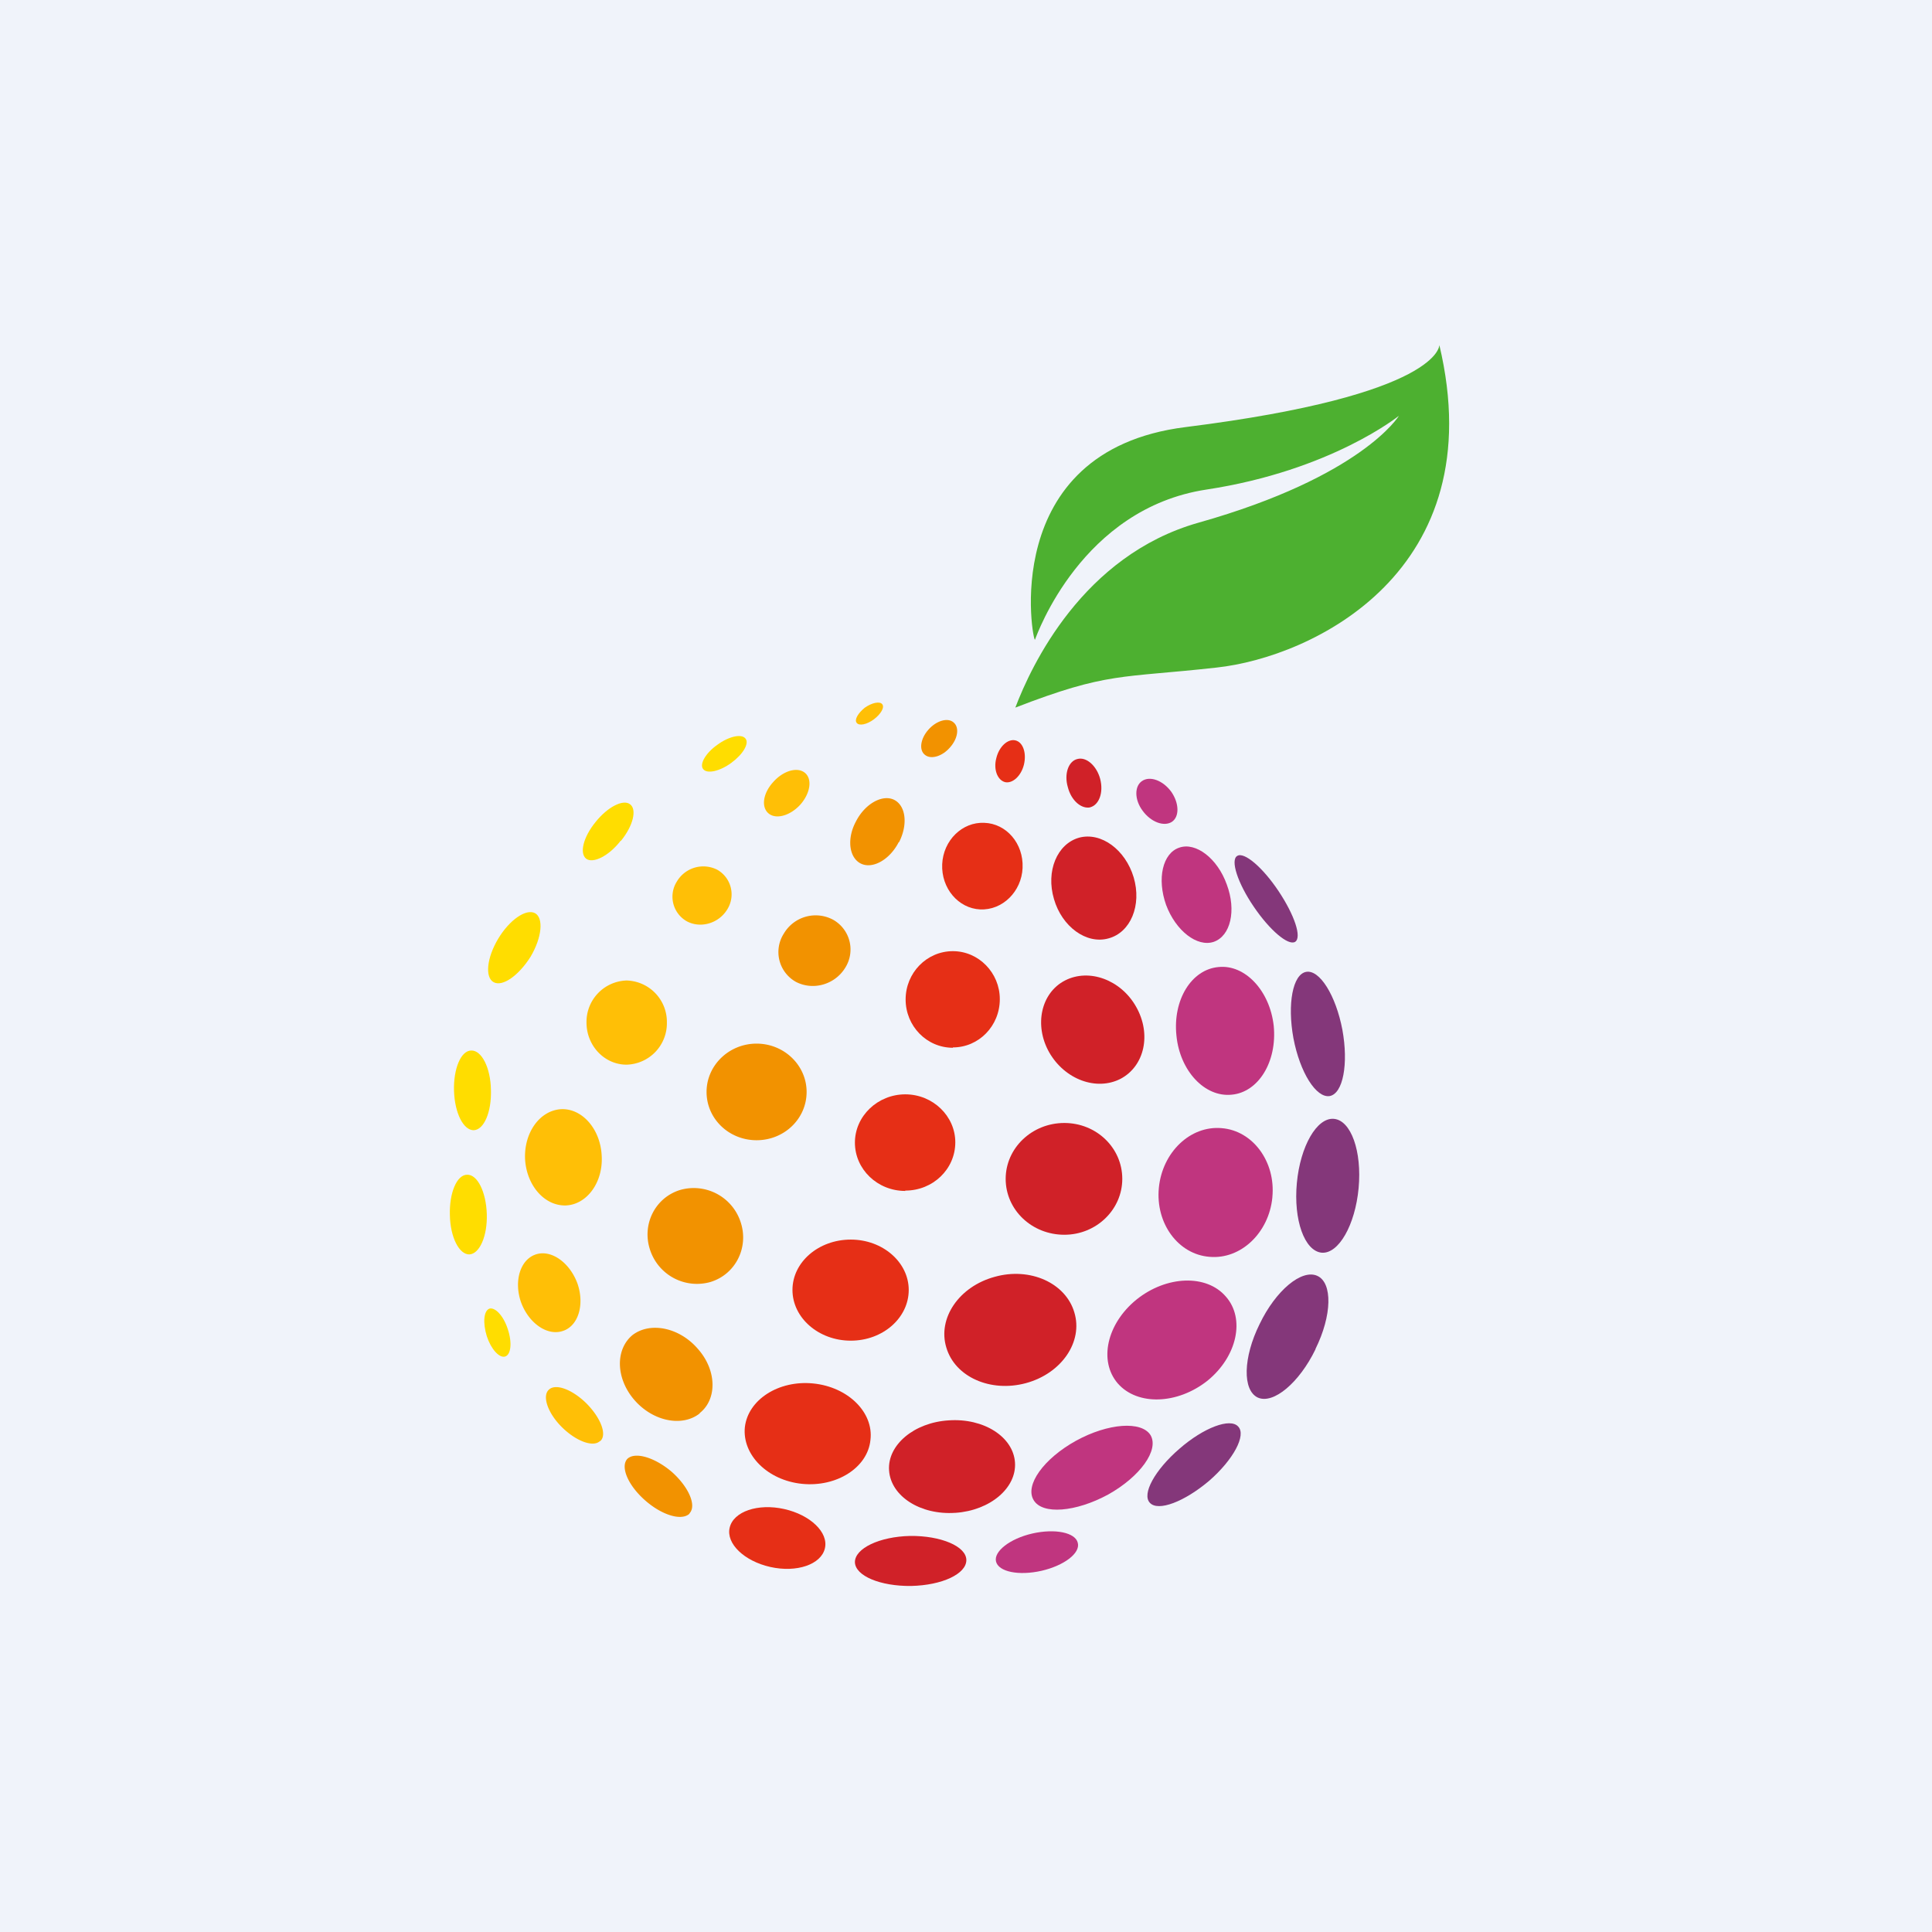<!-- by TradingView --><svg width="56" height="56" viewBox="0 0 56 56" xmlns="http://www.w3.org/2000/svg"><path fill="#F0F3FA" d="M0 0h56v56H0z"/><path d="M26.24 34.51c.8 0 1.45-.62 1.45-1.4 0-.76-.65-1.39-1.45-1.39-.8 0-1.46.63-1.46 1.4 0 .77.65 1.4 1.46 1.4ZM27.62 30.36c.75 0 1.36-.62 1.36-1.4 0-.76-.61-1.39-1.36-1.39-.76 0-1.37.63-1.37 1.4 0 .77.61 1.4 1.37 1.4ZM24.66 38.86c.93 0 1.68-.66 1.68-1.47 0-.8-.75-1.46-1.68-1.46-.93 0-1.69.65-1.69 1.46 0 .81.76 1.47 1.69 1.47ZM25.23 41.74c.1-.8-.65-1.54-1.66-1.64-1-.1-1.89.47-1.98 1.27-.08.8.66 1.54 1.66 1.64 1 .1 1.9-.47 1.98-1.27ZM23.91 44.88c.11-.46-.42-.97-1.18-1.14-.76-.17-1.47.07-1.58.54-.11.46.42.97 1.18 1.14.76.17 1.47-.07 1.58-.54Z" fill="#E62F16"/><path d="M29.74 40.09c1.03-.28 1.66-1.2 1.4-2.05-.25-.85-1.28-1.32-2.31-1.03-1.03.28-1.66 1.2-1.4 2.05.25.85 1.28 1.31 2.31 1.03ZM30.85 35.79c.93 0 1.68-.73 1.68-1.62 0-.9-.75-1.62-1.68-1.62-.94 0-1.7.73-1.7 1.62 0 .9.76 1.62 1.7 1.62ZM32.48 31.27c.7-.37.9-1.3.45-2.09-.44-.78-1.36-1.12-2.06-.76-.7.36-.9 1.3-.46 2.08.45.79 1.37 1.13 2.07.77ZM32.13 27.2c.64-.17.97-.96.73-1.77-.24-.8-.94-1.32-1.58-1.15-.64.18-.97.97-.73 1.78.23.8.94 1.32 1.58 1.14Z" fill="#D02128"/><path d="M29.64 25.15c.03-.7-.47-1.28-1.11-1.3-.64-.03-1.19.51-1.22 1.2-.03.7.47 1.28 1.1 1.31.65.03 1.2-.52 1.23-1.2Z" fill="#E62F16"/><path d="M35.18 27.3c.49-.17.66-.91.38-1.66-.27-.76-.9-1.24-1.38-1.07-.48.16-.65.9-.38 1.66.28.75.9 1.23 1.38 1.07ZM35 40.02c.86-.7 1.1-1.8.53-2.44-.56-.65-1.72-.61-2.59.09-.86.7-1.1 1.78-.54 2.43.57.65 1.73.61 2.6-.08Z" fill="#C0357F"/><path d="M27.7 43.85c1-.07 1.77-.72 1.72-1.46-.05-.74-.9-1.29-1.92-1.22-1 .06-1.78.71-1.73 1.45.05.75.91 1.3 1.92 1.23ZM26.41 45.97c.9-.02 1.6-.35 1.6-.75s-.74-.71-1.63-.7c-.89.02-1.6.36-1.6.76.01.4.74.7 1.63.69Z" fill="#D02128"/><path d="M30.19 45.53c.65-.15 1.13-.51 1.05-.81-.07-.3-.66-.42-1.32-.27-.65.15-1.12.52-1.05.81.07.3.66.42 1.32.27ZM32.12 43.32c.93-.52 1.48-1.29 1.23-1.72-.26-.42-1.23-.35-2.16.16-.94.52-1.49 1.29-1.23 1.72.25.43 1.22.35 2.16-.16ZM36.88 34.7c.1-1.03-.57-1.93-1.47-2-.91-.08-1.72.7-1.82 1.73-.1 1.03.56 1.93 1.47 2 .91.08 1.72-.7 1.82-1.72ZM35.7 31.73c.78-.07 1.32-.96 1.22-1.99-.11-1.02-.83-1.79-1.6-1.71-.79.07-1.33.96-1.22 1.99.1 1.02.82 1.79 1.6 1.71Z" fill="#C0357F"/><path d="M39.38 34.44c.1-1.07-.22-1.97-.72-2.01-.49-.04-.97.79-1.07 1.86-.1 1.07.22 1.97.72 2.02.49.04.97-.8 1.07-1.87ZM38.13 39.1c.48-.97.5-1.92.05-2.12-.45-.2-1.2.42-1.67 1.4-.48.97-.5 1.92-.05 2.13.45.2 1.2-.43 1.67-1.4ZM35.05 42.92c.7-.61 1.08-1.32.84-1.57-.23-.26-1 .03-1.7.64-.72.62-1.1 1.32-.86 1.57.24.26 1-.03 1.72-.64ZM38.54 31.77c.39-.07.55-.93.37-1.92-.19-1-.66-1.75-1.05-1.68-.39.07-.55.93-.37 1.92.19 1 .66 1.74 1.05 1.68ZM37.54 27.3c.2-.13-.02-.78-.48-1.47-.46-.69-1-1.15-1.2-1.02-.2.12.01.78.48 1.47.46.68 1 1.14 1.2 1.02Z" fill="#84377A"/><path d="M21.93 33.05c.8 0 1.45-.62 1.45-1.4 0-.77-.65-1.4-1.45-1.4-.8 0-1.45.63-1.45 1.4 0 .78.65 1.4 1.45 1.4ZM24.5 28.05a.99.99 0 0 0-.35-1.39 1.07 1.07 0 0 0-1.43.4.99.99 0 0 0 .35 1.4c.5.26 1.13.08 1.43-.41ZM26.06 24.41c.26-.51.2-1.06-.15-1.23-.34-.16-.84.12-1.1.63-.27.5-.2 1.05.14 1.22.34.17.84-.11 1.1-.62ZM20.59 37.16c.73-.22 1.12-1 .88-1.73a1.43 1.43 0 0 0-1.75-.94c-.73.22-1.12 1-.88 1.73a1.43 1.43 0 0 0 1.75.94ZM20.28 40.96c.51-.4.5-1.24-.05-1.86-.53-.62-1.38-.8-1.9-.4-.5.42-.48 1.25.05 1.87.54.63 1.39.8 1.9.4ZM19.98 43.87c.22-.22-.01-.76-.5-1.2-.5-.43-1.08-.6-1.3-.38-.2.23.02.76.52 1.2.5.44 1.07.6 1.29.38Z" fill="#F29200"/><path d="M17.4 41.77c.2-.18.02-.66-.39-1.08-.41-.41-.9-.6-1.1-.41-.2.18-.04.67.37 1.08.41.41.91.6 1.11.41ZM16.31 38.58c.45-.14.64-.76.43-1.37-.22-.61-.76-1-1.21-.85-.45.15-.64.77-.43 1.38.22.61.76.99 1.21.84ZM16.41 34.94c.61-.03 1.08-.68 1.03-1.45-.04-.77-.57-1.37-1.18-1.34-.62.04-1.08.69-1.04 1.46.05.77.58 1.36 1.2 1.33ZM18.16 30.86a1.2 1.2 0 0 0 1.17-1.22 1.2 1.2 0 0 0-1.17-1.22A1.2 1.2 0 0 0 17 29.64c0 .67.52 1.22 1.16 1.22ZM21.08 26.36a.82.82 0 0 0-.29-1.15.89.89 0 0 0-1.17.34.82.82 0 0 0 .28 1.15c.4.22.93.07 1.18-.34ZM23.2 23.32c.29-.33.35-.74.13-.92-.22-.18-.63-.06-.92.27-.3.33-.35.73-.13.91.22.18.63.06.92-.26Z" fill="#FFBF06"/><path d="M27.54 21.66c.23-.26.27-.58.1-.72-.17-.15-.5-.05-.73.21-.23.26-.28.59-.1.73.17.14.5.05.73-.22Z" fill="#F29200"/><path d="M29.68 22.16c.08-.34-.03-.65-.25-.7-.22-.05-.47.18-.55.51-.09.33.03.64.25.7.22.05.47-.18.55-.51Z" fill="#E62F16"/><path d="M31.6 23.4c.26-.07.39-.43.29-.82-.1-.38-.4-.65-.66-.58-.26.06-.39.43-.28.81.1.4.4.65.66.59Z" fill="#D02128"/><path d="M33.97 23.82c.22-.15.21-.54-.02-.87-.24-.33-.62-.47-.85-.31-.22.15-.22.54.02.86.24.33.62.47.85.32Z" fill="#C0357F"/><path d="M15.38 27.73c.33-.56.38-1.12.13-1.26-.26-.14-.74.19-1.07.74-.33.55-.39 1.12-.13 1.26.26.14.73-.2 1.07-.74ZM18 24.37c.35-.43.47-.91.26-1.06-.2-.15-.65.08-1 .52-.35.43-.47.9-.27 1.06.2.15.66-.08 1-.52ZM21.2 22.11c.34-.25.52-.56.41-.7-.11-.15-.48-.07-.82.18-.34.24-.52.56-.41.7.11.15.48.07.82-.18Z" fill="#FD0"/><path d="M25.33 20.85c.2-.15.32-.35.24-.44-.07-.09-.3-.04-.5.1-.2.16-.31.35-.24.44.07.1.3.05.5-.1Z" fill="#FFBF06"/><path d="M13.73 32.76c.3-.01.52-.53.5-1.17-.01-.64-.27-1.15-.57-1.14-.3 0-.52.53-.5 1.17.02.64.27 1.14.57 1.14ZM13.6 36.36c.3-.01.53-.53.51-1.17-.02-.64-.27-1.15-.57-1.14-.3 0-.52.53-.5 1.17.01.64.27 1.15.57 1.14ZM14.64 39.32c.17-.05.21-.4.08-.79-.12-.38-.36-.64-.53-.6-.17.06-.2.41-.08.8.12.37.36.64.53.59Z" fill="#FD0"/><path d="M41.72 10s.07 1.45-7.36 2.38c-5.5.69-4.41 6.32-4.36 6.16.06-.15 1.35-3.8 4.97-4.35 3.62-.55 5.58-2.14 5.58-2.14s-1.06 1.76-5.81 3.1c-3.36.95-4.85 4.15-5.31 5.36 2.69-1.04 3.05-.85 5.83-1.16 2.78-.3 8.02-2.79 6.46-9.35Z" fill="#4DB030"/></svg>